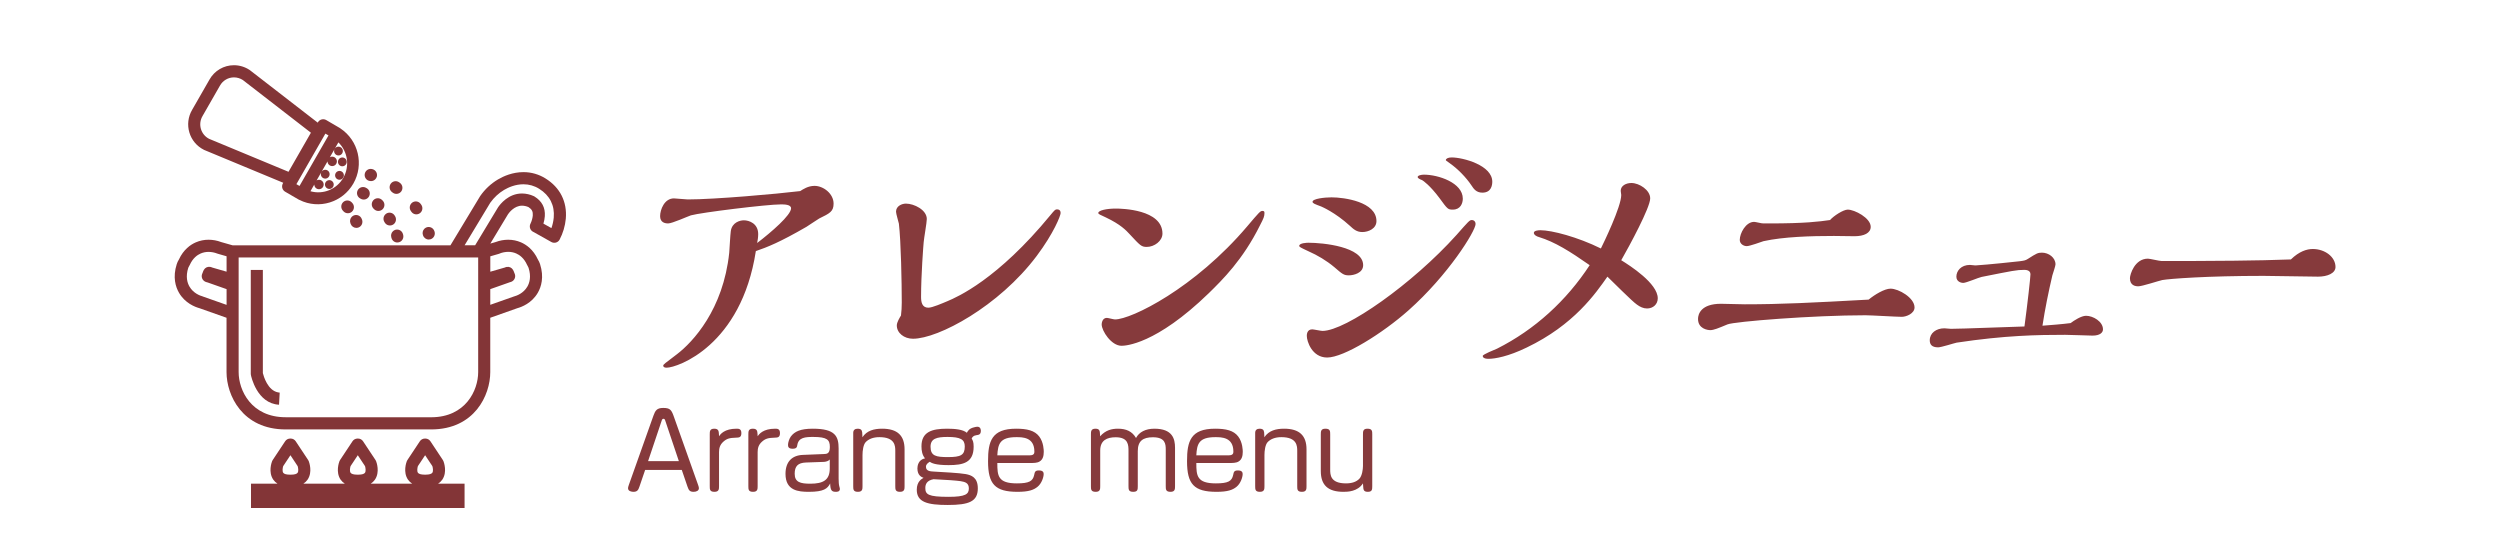 <?xml version="1.0" encoding="UTF-8"?>
<svg width="230px" height="50px" viewBox="0 0 230 50" version="1.1" xmlns="http://www.w3.org/2000/svg" xmlns:xlink="http://www.w3.org/1999/xlink">
    <!-- Generator: Sketch 51.3 (57544) - http://www.bohemiancoding.com/sketch -->
    <title>arrange-menu_btn</title>
    <desc>Created with Sketch.</desc>
    <defs></defs>
    <g id="Page-1" stroke="none" stroke-width="1" fill="none" fill-rule="evenodd">
        <g id="arrange-menu_btn" transform="translate(16, 6)">
            <g id="Group-31">
                <path d="M57.618,11.58 C57.882,11.412 58.338,11.1 58.938,11.1 C59.754,11.1 60.69,11.82 60.69,12.732 C60.69,13.452 60.354,13.62 59.37,14.1 C59.202,14.196 58.386,14.748 58.194,14.868 C55.746,16.284 54.594,16.74 53.538,17.1 C52.194,25.812 46.314,27.828 45.33,27.828 C45.21,27.828 45.018,27.804 45.018,27.636 C45.018,27.54 45.138,27.444 46.29,26.58 C47.73,25.476 50.538,22.5 51.09,17.244 C51.114,16.956 51.186,15.564 51.234,15.252 C51.354,14.46 52.074,14.268 52.434,14.268 C52.914,14.268 53.754,14.556 53.754,15.54 C53.754,15.804 53.706,16.14 53.658,16.356 C54.978,15.348 56.778,13.788 56.778,13.164 C56.778,12.804 56.13,12.804 55.842,12.804 C54.546,12.804 48.522,13.548 47.562,13.812 C47.274,13.908 45.834,14.556 45.474,14.556 C45.162,14.556 44.73,14.46 44.73,13.884 C44.73,13.308 45.114,12.252 46.002,12.252 C46.17,12.252 47.082,12.348 47.274,12.348 C49.746,12.348 55.458,11.844 57.618,11.58 Z M80.642,13.788 C81.002,13.356 81.074,13.26 81.242,13.26 C81.458,13.26 81.578,13.38 81.578,13.596 C81.578,13.836 80.954,15.444 79.37,17.556 C75.89,22.188 70.322,25.164 67.994,25.164 C67.178,25.164 66.506,24.636 66.506,23.94 C66.506,23.652 66.77,23.22 66.89,23.028 C66.938,22.62 66.962,22.284 66.962,21.828 C66.962,20.004 66.89,16.212 66.698,14.58 C66.674,14.436 66.434,13.668 66.434,13.476 C66.434,12.948 66.986,12.732 67.346,12.732 C68.09,12.732 69.266,13.308 69.266,14.148 C69.266,14.46 69.002,15.948 68.978,16.284 C68.954,16.524 68.738,19.284 68.738,21.324 C68.738,21.804 68.834,22.308 69.41,22.308 C69.77,22.308 70.706,21.9 71.162,21.708 C72.074,21.324 75.77,19.716 80.642,13.788 Z M86.578,23.388 C88.09,23.388 93.922,20.508 98.746,14.82 C99.826,13.548 99.946,13.404 100.138,13.404 C100.306,13.404 100.33,13.476 100.33,13.596 C100.33,13.908 100.258,14.076 99.922,14.724 C98.338,17.916 96.442,19.764 95.218,20.964 C90.322,25.716 87.514,25.812 87.178,25.812 C86.242,25.812 85.354,24.444 85.354,23.844 C85.354,23.796 85.378,23.244 85.834,23.244 C85.93,23.244 86.458,23.388 86.578,23.388 Z M90.946,15.492 C90.946,16.164 90.202,16.716 89.506,16.716 C89.002,16.716 88.906,16.596 87.922,15.54 C87.61,15.204 87.106,14.652 85.738,14.004 C85.21,13.764 85.042,13.692 85.042,13.596 C85.042,13.356 85.81,13.188 86.65,13.188 C87.178,13.188 90.946,13.26 90.946,15.492 Z M121.29,10.716 C121.29,11.004 121.218,11.724 120.378,11.724 C119.826,11.724 119.586,11.388 119.37,11.052 C118.89,10.332 118.122,9.54 117.402,9.036 C117.042,8.772 117.018,8.772 117.018,8.724 C117.018,8.604 117.21,8.484 117.546,8.484 C118.602,8.484 121.29,9.204 121.29,10.716 Z M118.578,12.276 C118.578,12.708 118.362,13.284 117.666,13.284 C117.21,13.284 117.186,13.26 116.418,12.204 C115.554,11.052 114.93,10.62 114.834,10.572 C114.642,10.5 114.426,10.404 114.426,10.284 C114.426,10.14 114.762,10.068 115.002,10.068 C116.322,10.068 118.578,10.812 118.578,12.276 Z M110.634,14.34 C110.634,15.036 109.89,15.348 109.338,15.348 C108.81,15.348 108.522,15.084 108.186,14.772 C106.818,13.524 105.594,13.02 105.546,12.996 C104.97,12.78 104.754,12.708 104.754,12.564 C104.754,12.276 105.882,12.156 106.506,12.156 C107.658,12.156 110.634,12.564 110.634,14.34 Z M119.754,14.604 C119.754,15.252 117.234,19.308 113.586,22.548 C111.21,24.66 107.634,26.892 106.098,26.892 C104.706,26.892 104.226,25.404 104.226,24.9 C104.226,24.804 104.226,24.3 104.73,24.3 C104.85,24.3 105.522,24.444 105.666,24.444 C107.802,24.444 113.97,20.1 118.002,15.612 C119.082,14.388 119.202,14.244 119.394,14.244 C119.634,14.244 119.754,14.412 119.754,14.604 Z M109.41,18.396 C109.41,19.116 108.546,19.332 108.09,19.332 C107.634,19.332 107.49,19.212 106.77,18.588 C106.026,17.964 105.21,17.484 104.394,17.124 C103.626,16.764 103.53,16.716 103.53,16.62 C103.53,16.356 104.25,16.332 104.37,16.332 C105.714,16.332 109.41,16.692 109.41,18.396 Z M133.154,17.94 C133.97,18.444 136.514,20.076 136.514,21.444 C136.514,21.996 136.082,22.38 135.53,22.38 C135.194,22.38 134.882,22.236 134.594,22.02 C134.162,21.732 132.314,19.86 131.882,19.452 C130.802,20.988 128.81,23.892 124.442,25.98 C122.762,26.796 121.538,27.012 120.938,27.012 C120.53,27.012 120.41,26.868 120.41,26.748 C120.41,26.604 121.514,26.172 121.73,26.076 C125.21,24.324 128.114,21.66 130.25,18.396 C128.426,17.124 127.058,16.26 125.57,15.804 C125.378,15.756 125.114,15.612 125.114,15.42 C125.114,15.204 125.57,15.18 125.714,15.18 C126.77,15.18 129.146,15.804 131.282,16.86 C131.522,16.38 133.154,13.02 133.154,11.94 C133.154,11.868 133.106,11.628 133.106,11.556 C133.106,11.076 133.61,10.836 134.09,10.836 C134.81,10.836 135.818,11.484 135.818,12.252 C135.818,13.092 133.922,16.596 133.154,17.94 Z M152.362,14.244 C152.698,13.86 153.586,13.284 153.994,13.284 C154.618,13.284 156.106,14.052 156.106,14.868 C156.106,15.444 155.482,15.732 154.618,15.732 C154.354,15.732 153.01,15.708 152.722,15.708 C150.61,15.708 148.09,15.78 146.242,16.188 C146.026,16.26 144.97,16.644 144.706,16.644 C144.394,16.644 144.058,16.428 144.058,16.068 C144.058,15.468 144.61,14.412 145.378,14.412 C145.45,14.412 145.546,14.436 145.906,14.508 C146.098,14.556 146.17,14.556 146.746,14.556 C150.082,14.556 151.354,14.388 152.362,14.244 Z M155.914,21.564 C156.466,21.108 157.378,20.556 157.93,20.556 C158.674,20.556 160.138,21.396 160.138,22.284 C160.138,22.836 159.394,23.148 158.962,23.148 C158.482,23.148 156.154,23.004 155.626,23.004 C150.826,23.004 143.554,23.58 142.93,23.844 C142.066,24.204 141.658,24.372 141.346,24.372 C141.106,24.372 140.218,24.252 140.218,23.34 C140.218,22.908 140.482,21.948 142.33,21.948 C142.642,21.948 144.178,21.996 144.514,21.996 C147.874,21.996 150.658,21.852 155.914,21.564 Z M174.498,23.724 C174.81,23.484 175.482,23.052 175.914,23.052 C176.562,23.052 177.474,23.58 177.474,24.3 C177.474,24.588 177.21,24.876 176.514,24.876 C176.274,24.876 174.402,24.804 173.994,24.804 C171.498,24.804 168.45,24.852 164.01,25.524 C163.77,25.572 162.594,25.956 162.306,25.956 C161.706,25.956 161.538,25.668 161.538,25.308 C161.538,24.636 162.138,24.204 162.882,24.204 C162.954,24.204 163.386,24.252 163.482,24.252 C164.442,24.252 169.17,24.06 170.25,24.036 C170.538,21.9 170.802,19.5 170.802,19.236 C170.802,18.852 170.394,18.828 170.226,18.828 C169.53,18.828 169.218,18.9 166.314,19.476 C166.05,19.524 164.898,20.028 164.61,20.028 C164.49,20.028 163.986,19.956 163.986,19.452 C163.986,18.924 164.418,18.372 165.234,18.372 C165.306,18.372 165.666,18.42 165.738,18.42 C165.81,18.42 167.178,18.324 169.794,18.036 C170.178,17.988 170.346,17.964 170.562,17.82 C171.354,17.316 171.474,17.244 171.858,17.244 C172.482,17.244 173.106,17.7 173.106,18.324 C173.106,18.468 172.866,19.164 172.818,19.332 C172.458,20.868 172.146,22.404 171.906,23.964 C172.578,23.916 173.778,23.82 174.498,23.724 Z M194.762,17.868 C195.53,17.124 196.226,16.908 196.778,16.908 C197.882,16.908 198.866,17.628 198.866,18.564 C198.866,19.14 198.122,19.452 197.258,19.452 C196.538,19.452 193.034,19.38 192.242,19.38 C187.058,19.38 183.602,19.644 182.93,19.764 C182.594,19.836 181.082,20.34 180.722,20.34 C180.458,20.34 179.954,20.268 179.954,19.596 C179.954,19.26 180.386,17.796 181.61,17.796 C181.778,17.796 182.666,18.012 182.858,18.012 L185.594,18.012 C186.746,18.012 191.906,17.988 194.762,17.868 Z" id="アレンジメニュー" fill="#863A3C"></path>
                <path d="M46.724,37.232 L43.354,37.232 L42.826,38.778 C42.73,39.056 42.644,39.248 42.279,39.248 C42.106,39.248 41.78,39.191 41.78,38.922 C41.78,38.807 41.838,38.663 41.866,38.576 L44.113,32.25 C44.286,31.77 44.43,31.53 45.015,31.53 C45.62,31.53 45.764,31.693 45.966,32.25 L48.212,38.576 C48.241,38.653 48.298,38.816 48.298,38.922 C48.298,39.133 48.078,39.248 47.818,39.248 C47.454,39.248 47.367,39.104 47.252,38.778 L46.724,37.232 Z M43.623,36.426 L46.455,36.426 L45.188,32.653 C45.169,32.586 45.111,32.528 45.044,32.528 C44.967,32.528 44.919,32.576 44.89,32.653 L43.623,36.426 Z M50.151,35.591 L50.151,38.72 C50.151,38.989 50.151,39.248 49.729,39.248 C49.297,39.248 49.297,39.018 49.297,38.72 L49.297,33.968 C49.297,33.7 49.297,33.44 49.71,33.44 C50.113,33.44 50.122,33.671 50.142,33.949 L50.151,34.132 C50.276,33.949 50.65,33.44 51.764,33.44 C51.946,33.44 52.206,33.44 52.206,33.844 C52.206,34.256 51.985,34.256 51.706,34.266 C51.13,34.285 50.881,34.343 50.554,34.631 C50.228,34.919 50.151,35.245 50.151,35.591 Z M53.703,35.591 L53.703,38.72 C53.703,38.989 53.703,39.248 53.281,39.248 C52.849,39.248 52.849,39.018 52.849,38.72 L52.849,33.968 C52.849,33.7 52.849,33.44 53.262,33.44 C53.665,33.44 53.674,33.671 53.694,33.949 L53.703,34.132 C53.828,33.949 54.202,33.44 55.316,33.44 C55.498,33.44 55.758,33.44 55.758,33.844 C55.758,34.256 55.537,34.256 55.258,34.266 C54.682,34.285 54.433,34.343 54.106,34.631 C53.78,34.919 53.703,35.245 53.703,35.591 Z M57.87,35.85 L59.77,35.773 C60.068,35.764 60.346,35.754 60.346,35.12 C60.346,34.458 60.097,34.199 58.82,34.199 C58.09,34.199 57.466,34.237 57.351,34.948 C57.322,35.12 57.294,35.284 56.919,35.284 C56.554,35.284 56.497,35.111 56.497,34.928 C56.497,34.727 56.602,34.372 56.756,34.16 C57.102,33.7 57.63,33.44 58.782,33.44 C60.846,33.44 61.153,34.141 61.153,35.264 L61.153,38.029 C61.153,38.298 61.172,38.605 61.22,38.759 C61.258,38.893 61.268,38.932 61.268,38.989 C61.268,39.248 60.99,39.248 60.903,39.248 C60.51,39.248 60.394,39.114 60.375,38.48 C60.126,38.951 59.799,39.248 58.417,39.248 C57.466,39.248 56.266,39.152 56.266,37.597 C56.266,36.484 56.862,35.888 57.87,35.85 Z M60.337,37.108 L60.337,36.272 C60.231,36.416 59.982,36.484 59.809,36.493 L58.148,36.551 C57.409,36.58 57.111,36.887 57.111,37.588 C57.111,38.365 57.639,38.5 58.551,38.5 C59.732,38.5 60.337,38.164 60.337,37.108 Z M67.22,35.341 L67.22,38.72 C67.22,38.989 67.22,39.248 66.798,39.248 C66.366,39.248 66.366,39.018 66.366,38.72 L66.366,35.485 C66.366,35.044 66.356,34.218 64.906,34.218 C64.33,34.218 63.918,34.391 63.649,34.669 C63.418,34.909 63.351,35.476 63.351,35.86 L63.351,38.72 C63.351,38.989 63.351,39.248 62.929,39.248 C62.497,39.248 62.497,39.018 62.497,38.72 L62.497,33.824 C62.497,33.565 62.65,33.44 62.91,33.44 C63.092,33.44 63.226,33.498 63.274,33.604 C63.313,33.68 63.332,33.815 63.332,33.949 L63.342,34.228 C63.754,33.604 64.426,33.44 65.156,33.44 C66.567,33.44 67.22,34.074 67.22,35.341 Z M73.393,34.343 C73.498,34.525 73.575,34.66 73.575,35.092 C73.575,36.56 72.634,36.791 71.271,36.791 C70.042,36.791 69.706,36.599 69.534,36.484 C69.361,36.599 69.188,36.714 69.188,36.944 C69.188,37.348 69.591,37.367 69.927,37.386 C70.58,37.424 72.308,37.511 72.846,37.616 C73.354,37.712 73.959,37.914 73.959,38.932 C73.959,40.132 73.162,40.458 71.194,40.458 C69.342,40.458 68.343,40.208 68.343,39.056 C68.343,38.298 68.794,38.058 68.967,37.962 C68.814,37.904 68.401,37.76 68.401,37.098 C68.401,36.868 68.478,36.292 69.102,36.167 C68.842,35.869 68.775,35.456 68.775,35.063 C68.775,33.748 69.706,33.44 71.127,33.44 C71.847,33.44 72.596,33.508 72.951,33.815 C73.047,33.642 73.162,33.421 73.604,33.316 C73.71,33.287 73.834,33.258 73.911,33.258 C74.238,33.258 74.238,33.584 74.238,33.632 C74.238,33.988 74.036,34.007 73.834,34.036 C73.537,34.074 73.45,34.228 73.393,34.343 Z M71.175,34.199 C70.167,34.199 69.61,34.352 69.61,35.101 C69.61,35.956 70.119,36.052 71.214,36.052 C72.385,36.052 72.759,35.879 72.759,35.072 C72.759,34.429 72.366,34.199 71.175,34.199 Z M69.889,38.087 C69.246,38.202 69.13,38.576 69.13,38.893 C69.13,39.488 69.38,39.709 71.262,39.709 C72.836,39.709 73.134,39.46 73.134,38.932 C73.134,38.432 72.788,38.336 72.385,38.269 C72.001,38.212 71.137,38.144 69.889,38.087 Z M78.577,36.599 L75.754,36.599 C75.754,37.76 75.802,38.471 77.55,38.471 C78.682,38.471 79.018,38.269 79.143,37.703 C79.201,37.415 79.23,37.28 79.585,37.28 C79.988,37.28 80.017,37.492 80.017,37.616 C80.017,37.885 79.844,38.471 79.45,38.788 C79.095,39.076 78.634,39.248 77.617,39.248 C75.534,39.248 74.9,38.538 74.9,36.426 C74.9,34.602 75.226,33.44 77.482,33.44 C78.49,33.44 79.182,33.604 79.604,34.151 C80.026,34.698 80.026,35.466 80.026,35.572 C80.026,35.984 79.921,36.282 79.662,36.445 C79.431,36.599 79.143,36.599 78.577,36.599 Z M75.754,35.888 L78.759,35.888 C79.153,35.888 79.162,35.668 79.162,35.543 C79.162,34.218 78.068,34.218 77.502,34.218 C75.985,34.218 75.812,34.842 75.754,35.888 Z M92.103,35.197 L92.103,38.72 C92.103,38.989 92.103,39.248 91.69,39.248 C91.249,39.248 91.249,39.018 91.249,38.72 L91.249,35.38 C91.249,34.861 91.22,34.228 90.068,34.228 C89.156,34.228 88.676,34.564 88.676,35.504 L88.676,38.72 C88.676,39.047 88.666,39.248 88.254,39.248 C87.822,39.248 87.822,39.018 87.822,38.72 L87.822,35.504 C87.822,34.957 87.822,34.228 86.641,34.228 C85.844,34.228 85.22,34.506 85.22,35.447 L85.22,38.72 C85.22,38.989 85.22,39.248 84.807,39.248 C84.365,39.248 84.366,39.018 84.366,38.72 L84.366,33.968 C84.366,33.728 84.356,33.44 84.778,33.44 C85.182,33.44 85.182,33.671 85.201,33.959 L85.21,34.141 C85.719,33.565 86.295,33.44 86.852,33.44 C87.601,33.44 88.158,33.68 88.513,34.295 C88.801,33.748 89.396,33.44 90.202,33.44 C91.873,33.44 92.103,34.372 92.103,35.197 Z M96.884,36.599 L94.062,36.599 C94.062,37.76 94.11,38.471 95.857,38.471 C96.99,38.471 97.326,38.269 97.45,37.703 C97.508,37.415 97.537,37.28 97.892,37.28 C98.295,37.28 98.324,37.492 98.324,37.616 C98.324,37.885 98.151,38.471 97.758,38.788 C97.402,39.076 96.942,39.248 95.924,39.248 C93.841,39.248 93.207,38.538 93.207,36.426 C93.207,34.602 93.534,33.44 95.79,33.44 C96.798,33.44 97.489,33.604 97.911,34.151 C98.334,34.698 98.334,35.466 98.334,35.572 C98.334,35.984 98.228,36.282 97.969,36.445 C97.738,36.599 97.45,36.599 96.884,36.599 Z M94.062,35.888 L97.066,35.888 C97.46,35.888 97.47,35.668 97.47,35.543 C97.47,34.218 96.375,34.218 95.809,34.218 C94.292,34.218 94.119,34.842 94.062,35.888 Z M104.199,35.341 L104.199,38.72 C104.199,38.989 104.199,39.248 103.777,39.248 C103.345,39.248 103.345,39.018 103.345,38.72 L103.345,35.485 C103.345,35.044 103.335,34.218 101.886,34.218 C101.31,34.218 100.897,34.391 100.628,34.669 C100.398,34.909 100.33,35.476 100.33,35.86 L100.33,38.72 C100.33,38.989 100.33,39.248 99.908,39.248 C99.476,39.248 99.476,39.018 99.476,38.72 L99.476,33.824 C99.476,33.565 99.63,33.44 99.889,33.44 C100.071,33.44 100.206,33.498 100.254,33.604 C100.292,33.68 100.311,33.815 100.311,33.949 L100.321,34.228 C100.734,33.604 101.406,33.44 102.135,33.44 C103.546,33.44 104.199,34.074 104.199,35.341 Z M105.514,37.338 L105.514,33.968 C105.514,33.7 105.514,33.44 105.937,33.44 C106.378,33.44 106.378,33.671 106.378,33.968 L106.378,37.184 C106.378,37.664 106.378,38.471 107.828,38.471 C108.385,38.471 108.788,38.327 109.057,38.048 C109.316,37.78 109.393,37.165 109.393,36.868 L109.393,33.968 C109.393,33.7 109.393,33.44 109.806,33.44 C110.247,33.44 110.247,33.671 110.247,33.968 L110.247,38.72 C110.247,39.037 110.238,39.248 109.834,39.248 C109.431,39.248 109.431,39.018 109.412,38.74 L109.393,38.471 C108.894,39.239 107.962,39.248 107.598,39.248 C106.167,39.248 105.514,38.624 105.514,37.338 Z" id="Arrange-menu" fill="#863A3C"></path>
                <g id="Group-7" fill="#833537" fill-rule="nonzero">
                    <g id="coking-copy">
                        <path d="M34.189,10.419 C33.58,10.036 32.876,9.834 32.157,9.836 C31.165,9.836 30.337,10.201 29.816,10.507 C29.168,10.892 28.61,11.413 28.18,12.034 C28.17,12.048 28.161,12.063 28.153,12.077 L25.442,16.568 L5.394,16.568 L4.347,16.27 C3.976,16.129 3.584,16.056 3.188,16.055 C2.784,16.054 2.384,16.136 2.013,16.297 C1.537,16.503 0.885,16.947 0.457,17.88 C0.374,18.01 0.309,18.149 0.262,18.296 C-0.128,19.508 0.158,20.399 0.467,20.933 C1.024,21.895 1.95,22.244 2.348,22.353 L4.841,23.234 L4.841,28.236 C4.841,30.354 6.291,33.507 10.281,33.507 L23.664,33.507 C27.656,33.507 29.104,30.354 29.104,28.236 L29.104,23.234 L31.597,22.353 C31.994,22.244 32.922,21.895 33.479,20.933 C33.788,20.399 34.072,19.509 33.684,18.295 C33.637,18.149 33.571,18.009 33.489,17.88 C33.062,16.947 32.409,16.504 31.932,16.297 C31.561,16.136 31.162,16.054 30.758,16.055 C30.362,16.056 29.97,16.128 29.599,16.269 L29.109,16.41 L30.74,13.705 C30.835,13.567 31.312,12.922 32.028,12.922 C32.232,12.926 32.434,12.97 32.621,13.053 C32.936,13.257 33.04,13.461 33.017,13.818 C32.993,14.079 32.922,14.333 32.808,14.569 C32.664,14.84 32.766,15.176 33.035,15.321 C33.051,15.329 33.067,15.337 33.084,15.344 L34.725,16.265 C34.854,16.337 35.006,16.355 35.148,16.315 C35.29,16.274 35.41,16.179 35.481,16.049 C35.796,15.452 35.99,14.797 36.054,14.124 C36.189,12.567 35.528,11.251 34.189,10.419 Z M34.944,14.023 C34.913,14.351 34.841,14.675 34.73,14.986 L33.994,14.573 C34.063,14.351 34.107,14.122 34.124,13.89 C34.176,13.101 33.864,12.509 33.171,12.078 C33.149,12.065 33.127,12.054 33.104,12.043 C32.766,11.887 32.4,11.805 32.028,11.801 C30.778,11.801 30.022,12.778 29.82,13.076 C29.813,13.087 29.805,13.098 29.799,13.11 L27.712,16.567 L26.743,16.567 L29.103,12.656 L29.111,12.645 C29.448,12.169 29.879,11.77 30.378,11.471 C30.78,11.235 31.416,10.953 32.157,10.953 C32.669,10.952 33.171,11.096 33.605,11.37 C34.581,11.977 35.044,12.895 34.944,14.023 Z M29.977,17.319 C30.227,17.222 30.492,17.172 30.759,17.17 C31.011,17.168 31.261,17.219 31.492,17.319 C31.794,17.451 32.212,17.74 32.493,18.374 C32.507,18.405 32.523,18.434 32.542,18.462 C32.578,18.516 32.607,18.574 32.627,18.636 C32.891,19.456 32.713,20.029 32.519,20.365 C32.16,20.985 31.54,21.207 31.29,21.273 C31.276,21.277 31.263,21.282 31.249,21.287 L29.105,22.043 L29.105,20.601 L30.855,19.984 L30.905,19.965 C30.938,19.96 30.971,19.951 31.002,19.939 C31.026,19.93 31.051,19.92 31.077,19.908 C31.21,19.845 31.314,19.731 31.364,19.591 C31.414,19.451 31.407,19.296 31.343,19.162 C31.331,19.138 31.321,19.113 31.312,19.087 C31.283,18.998 31.246,18.912 31.2,18.83 C31.084,18.626 30.854,18.517 30.624,18.557 C30.591,18.563 30.559,18.57 30.527,18.579 C30.492,18.59 30.459,18.603 30.426,18.62 L30.423,18.62 L30.369,18.634 L29.108,18.998 L29.108,17.581 L29.934,17.343 C29.948,17.333 29.961,17.327 29.977,17.321 L29.977,17.319 Z M23.665,32.386 L10.283,32.386 C7.108,32.386 5.955,29.902 5.955,28.233 L5.955,17.688 L27.992,17.688 L27.992,28.236 C27.992,29.904 26.84,32.388 23.664,32.388 L23.665,32.386 Z M2.658,21.272 C2.408,21.206 1.789,20.983 1.43,20.363 C1.235,20.027 1.059,19.453 1.322,18.634 C1.343,18.575 1.372,18.518 1.408,18.467 C1.427,18.439 1.443,18.409 1.457,18.379 C1.738,17.745 2.156,17.455 2.458,17.323 C2.689,17.223 2.939,17.173 3.191,17.174 C3.458,17.176 3.723,17.227 3.973,17.323 C3.988,17.33 4.004,17.335 4.021,17.34 L4.845,17.577 L4.845,18.994 L3.585,18.631 L3.531,18.616 C3.499,18.599 3.465,18.585 3.43,18.576 C3.398,18.566 3.366,18.559 3.333,18.553 C3.103,18.513 2.872,18.623 2.756,18.826 C2.711,18.908 2.673,18.994 2.645,19.084 C2.636,19.111 2.625,19.137 2.613,19.163 C2.494,19.414 2.575,19.714 2.804,19.869 L2.815,19.876 C2.864,19.91 2.919,19.935 2.976,19.951 L3.113,19.99 L4.846,20.601 L4.846,22.048 L2.699,21.291 C2.685,21.286 2.672,21.282 2.658,21.278 L2.658,21.272 Z" id="Shape"></path>
                        <path d="M24.694,38.125 C25.165,37.429 24.838,36.532 24.799,36.432 C24.784,36.395 24.766,36.359 24.744,36.325 L23.598,34.596 C23.495,34.441 23.322,34.347 23.136,34.347 L23.09,34.347 C22.904,34.347 22.73,34.441 22.627,34.596 L21.481,36.325 C21.459,36.358 21.44,36.394 21.426,36.431 C21.387,36.531 21.059,37.428 21.532,38.124 C21.635,38.273 21.767,38.4 21.92,38.497 L18.108,38.497 C18.261,38.4 18.393,38.273 18.497,38.124 C18.968,37.428 18.641,36.531 18.602,36.431 C18.588,36.394 18.569,36.358 18.547,36.325 L17.401,34.596 C17.298,34.44 17.125,34.346 16.939,34.347 L16.893,34.347 C16.707,34.347 16.533,34.44 16.43,34.596 L15.284,36.325 C15.262,36.358 15.244,36.394 15.229,36.431 C15.191,36.531 14.863,37.428 15.334,38.124 C15.438,38.273 15.571,38.4 15.724,38.497 L11.911,38.497 C12.064,38.4 12.197,38.273 12.3,38.124 C12.772,37.428 12.444,36.531 12.406,36.431 C12.391,36.394 12.372,36.358 12.351,36.325 L11.205,34.596 C11.102,34.44 10.928,34.346 10.742,34.347 L10.696,34.347 C10.51,34.346 10.337,34.44 10.234,34.596 L9.088,36.325 C9.065,36.358 9.047,36.394 9.033,36.431 C8.993,36.531 8.666,37.428 9.138,38.124 C9.242,38.273 9.374,38.4 9.527,38.497 L7.091,38.497 L7.091,40.734 L26.74,40.734 L26.74,38.497 L24.305,38.497 C24.458,38.4 24.59,38.273 24.694,38.125 Z M17.578,37.493 C17.503,37.605 17.286,37.668 16.985,37.668 L16.847,37.668 C16.546,37.668 16.329,37.605 16.254,37.495 C16.153,37.346 16.202,37.044 16.25,36.886 L16.917,35.88 L17.584,36.887 C17.627,37.032 17.681,37.342 17.578,37.493 L17.578,37.493 Z M11.381,37.493 C11.307,37.605 11.089,37.668 10.788,37.668 L10.65,37.668 C10.349,37.668 10.131,37.605 10.057,37.495 C9.956,37.346 10.005,37.044 10.052,36.886 L10.719,35.88 L11.386,36.887 C11.429,37.032 11.485,37.342 11.382,37.493 L11.381,37.493 Z M23.773,37.493 C23.699,37.603 23.482,37.667 23.18,37.667 L23.043,37.667 C22.742,37.667 22.524,37.603 22.45,37.493 C22.348,37.344 22.397,37.042 22.445,36.885 L23.112,35.879 L23.779,36.885 C23.827,37.046 23.876,37.347 23.774,37.495 L23.773,37.493 Z" id="Shape"></path>
                        <path d="M8.183,28.326 L8.183,18.831 L7.071,18.831 L7.071,28.388 C7.071,28.425 7.075,28.462 7.082,28.498 C7.104,28.605 7.627,31.121 9.67,31.235 L9.701,30.678 L9.732,30.119 C9.688,30.116 9.644,30.111 9.601,30.103 C8.626,29.938 8.249,28.594 8.183,28.326 Z" id="Shape"></path>
                        <path d="M2.752,7.78 L2.79,7.797 L10.059,10.815 L10.028,10.87 C9.954,10.998 9.933,11.151 9.971,11.295 C10.009,11.439 10.102,11.561 10.23,11.636 L11.479,12.361 C11.504,12.375 11.53,12.388 11.557,12.398 C13.346,13.288 15.515,12.625 16.51,10.884 C17.505,9.142 16.983,6.923 15.317,5.815 C15.298,5.8 15.278,5.786 15.257,5.773 L14.01,5.044 C13.883,4.97 13.731,4.95 13.588,4.989 C13.446,5.027 13.324,5.121 13.251,5.25 L13.231,5.283 L6.997,0.46 L6.962,0.436 C6.535,0.152 6.035,0.001 5.524,-3.36959871e-16 C4.591,-0.002 3.73,0.504 3.272,1.322 L1.666,4.122 C1.304,4.746 1.215,5.494 1.421,6.186 C1.626,6.879 2.108,7.455 2.752,7.777 L2.752,7.78 Z M11.555,11.108 L11.268,10.943 L13.936,6.293 L14.222,6.459 L11.555,11.108 Z M15.588,10.351 C14.981,11.414 13.734,11.926 12.561,11.594 L12.915,10.976 C12.916,11.216 13.11,11.409 13.347,11.408 C13.585,11.408 13.778,11.214 13.778,10.974 C13.778,10.735 13.585,10.541 13.347,10.54 C13.11,10.54 12.916,10.733 12.915,10.972 L13.573,9.823 C13.462,10.018 13.529,10.265 13.722,10.377 C13.915,10.489 14.161,10.422 14.272,10.228 C14.383,10.034 14.317,9.786 14.125,9.674 C14.032,9.62 13.922,9.605 13.818,9.633 C13.714,9.661 13.626,9.73 13.573,9.823 L14.131,8.848 C14.133,9.088 14.326,9.281 14.564,9.28 C14.802,9.28 14.994,9.086 14.994,8.846 C14.994,8.607 14.802,8.413 14.564,8.412 C14.326,8.411 14.133,8.605 14.131,8.844 L14.79,7.696 C14.679,7.89 14.746,8.137 14.938,8.248 C15.131,8.36 15.376,8.293 15.488,8.1 C15.599,7.906 15.533,7.659 15.341,7.547 C15.248,7.493 15.138,7.478 15.034,7.506 C14.931,7.534 14.843,7.602 14.79,7.696 L15.132,7.099 C16.002,7.952 16.189,9.289 15.588,10.351 Z M2.629,4.682 L4.235,1.88 C4.497,1.411 4.989,1.12 5.524,1.119 C5.813,1.12 6.096,1.204 6.34,1.361 L12.604,6.21 L10.543,9.805 L3.235,6.771 C2.87,6.585 2.598,6.254 2.483,5.859 C2.368,5.463 2.421,5.038 2.629,4.683 L2.629,4.682 Z" id="Shape"></path>
                        <path d="M15.434,9.779 C15.241,9.668 14.994,9.734 14.883,9.929 C14.772,10.123 14.838,10.371 15.031,10.483 C15.224,10.594 15.471,10.528 15.582,10.334 C15.635,10.24 15.65,10.129 15.622,10.026 C15.594,9.922 15.526,9.833 15.434,9.779 Z" id="Shape"></path>
                        <path d="M14.5,10.627 C14.308,10.515 14.062,10.582 13.951,10.776 C13.84,10.97 13.907,11.217 14.099,11.329 C14.292,11.44 14.538,11.374 14.649,11.18 C14.702,11.087 14.716,10.976 14.689,10.872 C14.661,10.769 14.593,10.68 14.5,10.627 Z" id="Shape"></path>
                        <path d="M15.145,8.691 C15.035,8.885 15.101,9.132 15.294,9.244 C15.486,9.355 15.732,9.289 15.843,9.095 C15.954,8.901 15.888,8.654 15.695,8.542 C15.603,8.488 15.493,8.474 15.39,8.502 C15.287,8.53 15.199,8.598 15.145,8.691 Z" id="Shape"></path>
                        <path d="M17.969,10.638 L17.991,10.644 C18.037,10.656 18.084,10.662 18.131,10.662 C18.272,10.662 18.407,10.609 18.509,10.513 C18.578,10.449 18.629,10.368 18.658,10.279 C18.661,10.268 18.666,10.257 18.669,10.245 C18.706,10.102 18.685,9.949 18.61,9.822 C18.536,9.694 18.413,9.601 18.271,9.564 L18.22,9.551 C17.923,9.487 17.63,9.674 17.562,9.971 C17.493,10.269 17.674,10.567 17.969,10.641 L17.969,10.638 Z" id="Shape"></path>
                        <path d="M21.847,13.48 C22.017,13.73 22.355,13.796 22.606,13.63 L22.621,13.621 C22.743,13.535 22.826,13.405 22.851,13.258 C22.877,13.111 22.843,12.96 22.758,12.838 L22.705,12.764 C22.619,12.643 22.489,12.562 22.343,12.538 C22.198,12.514 22.049,12.549 21.929,12.635 L21.914,12.647 C21.677,12.831 21.627,13.171 21.801,13.416 C21.817,13.437 21.832,13.459 21.847,13.48 Z" id="Shape"></path>
                        <path d="M20.078,11.683 L20.142,11.73 C20.383,11.907 20.72,11.86 20.905,11.624 L20.916,11.609 C21.098,11.36 21.044,11.01 20.797,10.827 L20.723,10.774 C20.473,10.594 20.126,10.652 19.947,10.903 L19.936,10.919 C19.771,11.17 19.834,11.508 20.078,11.683 Z" id="Shape"></path>
                        <path d="M22.919,15.652 C22.994,15.882 23.207,16.037 23.447,16.037 C23.506,16.036 23.565,16.027 23.621,16.009 C23.912,15.912 24.071,15.596 23.976,15.303 L23.963,15.265 C23.916,15.124 23.816,15.007 23.684,14.941 C23.552,14.875 23.4,14.864 23.26,14.911 L23.244,14.917 C23.163,14.947 23.09,14.995 23.031,15.058 C22.89,15.208 22.843,15.424 22.908,15.619 L22.919,15.652 Z" id="Shape"></path>
                        <path d="M18.344,12.426 C18.145,12.65 18.157,12.992 18.372,13.201 L18.422,13.249 C18.635,13.459 18.975,13.462 19.192,13.256 C19.198,13.252 19.203,13.247 19.208,13.242 C19.311,13.136 19.369,12.993 19.367,12.845 C19.366,12.696 19.306,12.554 19.201,12.45 L19.144,12.394 C18.923,12.18 18.571,12.187 18.357,12.409 L18.344,12.426 Z" id="Shape"></path>
                        <path d="M20.377,15.141 L20.352,15.15 C20.278,15.176 20.21,15.218 20.153,15.271 C20,15.415 19.941,15.633 20,15.835 L20.018,15.9 C20.085,16.142 20.304,16.31 20.554,16.31 C20.604,16.31 20.654,16.303 20.702,16.289 C20.844,16.25 20.965,16.155 21.038,16.026 C21.11,15.897 21.129,15.744 21.09,15.601 L21.068,15.522 C20.981,15.225 20.672,15.055 20.377,15.141 Z" id="Shape"></path>
                        <path d="M16.907,11.507 C16.766,11.78 16.87,12.116 17.14,12.26 C17.157,12.268 17.172,12.277 17.188,12.286 C17.443,12.434 17.769,12.354 17.929,12.105 C17.934,12.096 17.941,12.089 17.945,12.08 C18.019,11.951 18.039,11.798 18,11.655 C17.962,11.512 17.869,11.39 17.741,11.316 C17.685,11.284 17.655,11.268 17.655,11.268 C17.383,11.128 17.049,11.234 16.907,11.507 Z" id="Shape"></path>
                        <path d="M19.28,14.163 C19.287,14.254 19.316,14.343 19.364,14.42 C19.376,14.44 19.388,14.458 19.4,14.478 C19.472,14.598 19.587,14.685 19.721,14.723 C19.771,14.738 19.823,14.746 19.875,14.746 C19.968,14.746 20.06,14.721 20.142,14.675 C20.149,14.672 20.157,14.669 20.164,14.664 C20.426,14.503 20.509,14.159 20.349,13.895 L20.306,13.826 C20.143,13.564 19.8,13.485 19.54,13.65 L19.52,13.664 C19.358,13.776 19.267,13.966 19.28,14.163 Z" id="Shape"></path>
                        <path d="M16.267,14.609 C16.349,14.823 16.552,14.964 16.78,14.966 L16.786,14.966 C16.844,14.966 16.902,14.956 16.958,14.938 L16.986,14.928 C17.124,14.875 17.235,14.769 17.294,14.633 C17.354,14.497 17.358,14.343 17.305,14.205 L17.274,14.13 C17.16,13.843 16.837,13.704 16.552,13.819 L16.524,13.832 C16.461,13.862 16.403,13.904 16.354,13.955 C16.206,14.113 16.162,14.345 16.243,14.547 L16.267,14.609 Z" id="Shape"></path>
                        <path d="M16.423,12.689 C16.375,12.635 16.349,12.608 16.349,12.608 C16.132,12.389 15.78,12.388 15.562,12.606 C15.344,12.824 15.343,13.178 15.56,13.398 C15.56,13.398 15.574,13.412 15.589,13.43 C15.78,13.648 16.105,13.682 16.337,13.509 C16.349,13.499 16.362,13.489 16.374,13.479 C16.604,13.274 16.626,12.921 16.423,12.689 Z" id="Shape"></path>
                    </g>
                </g>
            </g>
        </g>
        <rect id="Rectangle-11-Copy-2" stroke="#843739" opacity="0" x="0.5" y="0.5" width="229" height="53" rx="4"></rect>
    </g>
</svg>